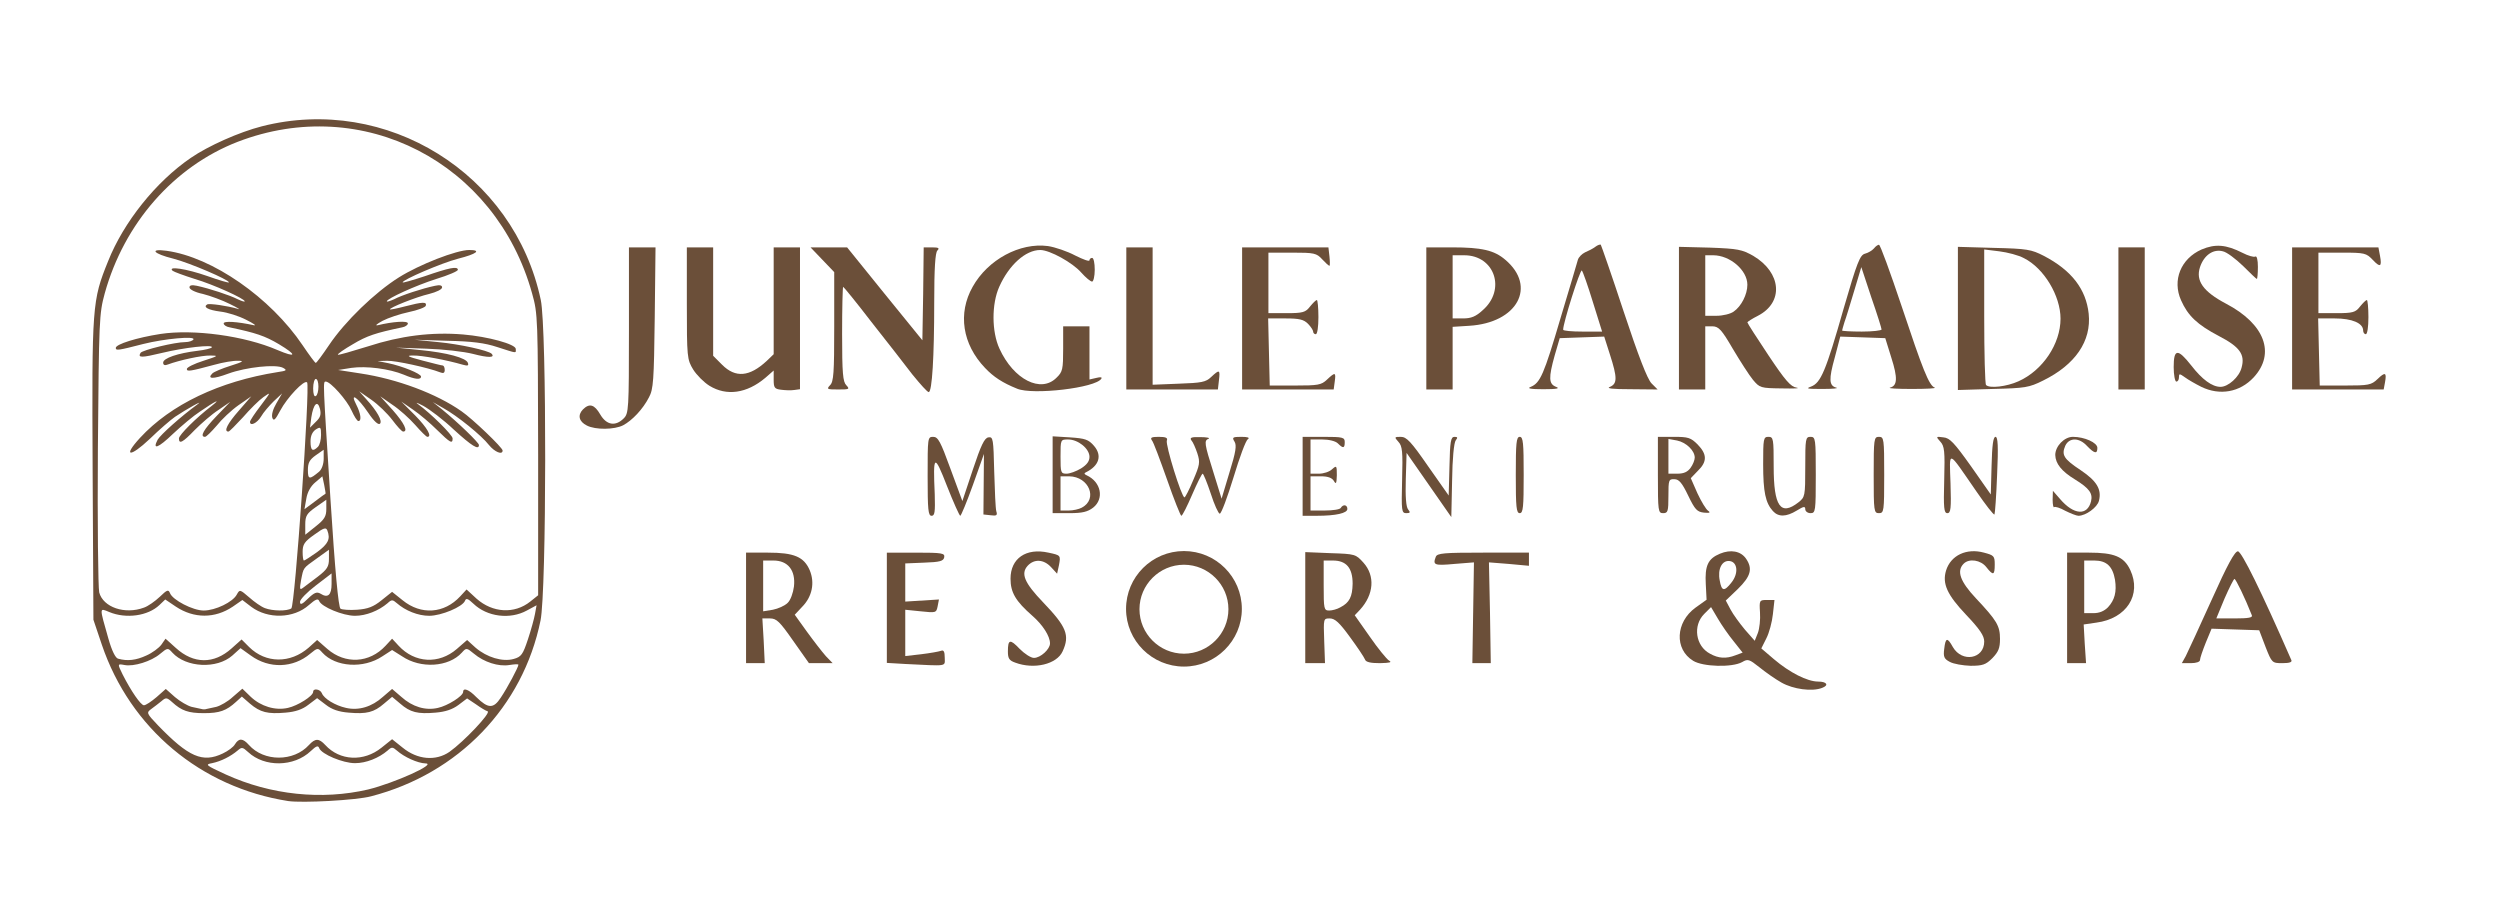<?xml version="1.0" encoding="utf-8"?>
<!DOCTYPE svg PUBLIC "-//W3C//DTD SVG 1.0//EN" "http://www.w3.org/TR/2001/REC-SVG-20010904/DTD/svg10.dtd">
<svg version="1.0" xmlns="http://www.w3.org/2000/svg" width="950px" height="350px" viewBox="0 0 950 350" preserveAspectRatio="xMidYMid meet">
 <g fill="#6b4f39">
  <path d="M 109.5 304.4 c -33.2 -5.2 -60 -27.6 -70.8 -59.4 l -3.2 -9.5 -0.3 -56.9 c -0.3 -62.7 -0.2 -64.3 5.9 -79.4 5.9 -14.8 18.1 -30.1 31.4 -39.2 6.7 -4.6 18.4 -9.8 27 -12 47.4 -12.1 95.9 18 106 66 2.3 10.8 2.2 110.6 -0.1 121.8 -6.7 32.8 -31.2 58.2 -64.4 66.8 -5.6 1.5 -26.1 2.6 -31.5 1.8 z  m 30.4 -4.4 c 10.1 -2.5 26.3 -9.8 21.8 -9.9 -3 -0.1 -8.1 -2.4 -10.9 -4.9 -1.6 -1.4 -2 -1.4 -3.5 0 -3.4 2.9 -8.2 4.8 -12.4 4.8 -4.6 0 -12.7 -3.4 -13.6 -5.7 -0.4 -1.1 -1.1 -0.9 -3.2 1.1 -6.4 6.1 -17.6 6.2 -23.8 0.4 -2.1 -1.9 -2.4 -2 -4 -0.6 -2.6 2.2 -6.3 4.1 -9.7 4.8 -2.8 0.5 -2.4 0.8 5.2 4.3 17.1 7.8 36.5 9.8 54.1 5.7 z  m -55.2 -13.7 c 1.9 -0.9 4 -2.4 4.6 -3.5 1.5 -2.4 3 -2.3 5.3 0.3 5.7 6.4 17 6.4 22.8 0 2.4 -2.6 3.8 -2.6 6.2 0 5.5 6 14.6 6.5 21.4 1 l 4 -3.2 4 3.2 c 5.6 4.6 12.6 5.2 17.8 1.6 5.5 -3.9 15.9 -14.9 14.5 -15.4 -0.7 -0.2 -2.7 -1.4 -4.5 -2.7 l -3.3 -2.2 -3.3 2.5 c -2.3 1.7 -5 2.6 -8.7 2.9 -6.8 0.6 -9.6 -0.1 -13.4 -3.4 l -3.1 -2.6 -3.1 2.6 c -3.8 3.3 -6.6 4 -13.4 3.4 -3.8 -0.3 -6.4 -1.2 -8.7 -3 l -3.3 -2.5 -3.3 2.5 c -2.3 1.8 -5 2.7 -8.7 3 -6.8 0.6 -9.6 -0.1 -13.5 -3.4 l -3.1 -2.7 -2.2 2 c -3.7 3.4 -6.3 4.3 -12.2 4.3 -5.9 0 -8.5 -0.9 -12.1 -4.2 -2 -1.8 -2.4 -1.8 -4 -0.4 -1.1 0.9 -2.8 2.2 -3.9 3 -1.9 1.4 -1.9 1.6 2.5 6.2 11.7 12.1 17 14.4 24.7 10.7 z  m -2.5 -17.7 c 1.5 -0.4 4.4 -2 6.3 -3.8 l 3.6 -3.1 3.2 3.1 c 3.8 3.6 9.3 5.3 14.1 4.2 3.7 -0.8 9.6 -4.5 9.6 -6.1 0 -1.5 2.7 -1 3.3 0.5 0.8 2.1 5.1 4.7 9.2 5.6 4.8 1.1 9.8 -0.4 14 -4.2 l 3.5 -3 3.5 3 c 4.2 3.8 9.2 5.3 13.9 4.2 3.7 -0.8 9.6 -4.5 9.6 -6.1 0 -1.7 2.2 -0.9 5 2 4.5 4.4 6.5 4.5 9.3 0.2 2.5 -3.7 6.7 -11.6 6.7 -12.5 0 -0.3 -1.5 -0.2 -3.4 0.1 -4.2 0.7 -9.7 -1.1 -13.5 -4.3 -2.8 -2.3 -2.9 -2.3 -4.6 -0.4 -5 5.5 -15.6 6.2 -22.7 1.4 l -3.8 -2.4 -3.7 2.4 c -7.2 4.8 -17.8 4.1 -22.8 -1.4 -1.7 -1.9 -1.8 -1.9 -4.6 0.4 -6.5 5.5 -15.6 5.8 -22.6 0.7 l -3.9 -2.8 -3.1 2.8 c -5.9 5.2 -17.6 4.6 -22.8 -1.1 -1.7 -1.9 -1.8 -1.9 -4.7 0.5 -3.3 2.8 -10 4.9 -13.5 4.2 -2.7 -0.5 -2.7 -0.5 -0.7 3.6 3.2 6.3 6.9 11.7 8.1 11.7 0.7 0 2.8 -1.4 4.8 -3.1 l 3.5 -3.1 3.5 3.1 c 2 1.7 4.8 3.3 6.3 3.7 1.5 0.3 3.2 0.7 3.7 0.8 0.6 0.2 1.5 0.2 2 0 0.6 -0.1 2.2 -0.5 3.7 -0.8 z  m -26.6 -19.5 c 2.3 -1 4.8 -2.9 5.7 -4.1 l 1.6 -2.3 3.9 3.5 c 6.8 6.2 14.5 6.2 21.2 0.2 l 3.8 -3.4 2.9 2.9 c 6.3 6.2 15.6 6.3 22.6 0.2 l 3.2 -2.9 3.9 3.4 c 6.8 5.9 16 5.4 22.1 -1.2 l 2.5 -2.7 2.5 2.7 c 6.1 6.6 15.3 7.1 22.1 1.2 l 3.9 -3.4 3.2 2.9 c 4.3 3.7 10.3 5.5 14.5 4.3 2.9 -0.8 3.5 -1.7 5.4 -7.4 1.2 -3.6 2.4 -8 2.7 -9.7 l 0.6 -3.3 -3.7 2 c -6.4 3.5 -15.1 2.4 -20.3 -2.6 -2.1 -2 -2.8 -2.2 -3.2 -1.1 -0.9 2.3 -9 5.7 -13.6 5.7 -4.2 0 -9 -1.9 -12.3 -4.8 -1.6 -1.4 -2 -1.4 -3.5 0 -3.4 2.9 -8.2 4.8 -12.4 4.8 -4.6 0 -12.7 -3.4 -13.6 -5.6 -0.4 -1.1 -1.4 -0.7 -3.9 1.5 -5.8 5.2 -15.6 5.4 -21.9 0.7 l -3.4 -2.6 -3.6 2.5 c -6.8 4.6 -14.8 4.6 -21.7 0 l -4 -2.7 -2.2 2.1 c -4.4 4.2 -12.7 5.3 -19 2.7 -3.9 -1.6 -3.9 -2.2 -0.4 10.1 1.3 4.6 2.7 7.4 3.7 7.6 3.5 1 6.8 0.6 10.7 -1.2 z  m -0.9 -18.2 c 1.5 -0.5 4.2 -2.4 6 -4.1 2.8 -2.7 3.3 -2.9 3.9 -1.4 1 2.6 8.7 6.6 12.8 6.6 4.4 0 11.1 -3.2 12.6 -6.1 1.1 -2 1.2 -1.9 4.7 1.1 1.9 1.7 4.6 3.6 6 4.1 2.9 1.1 8.3 1.2 10 0.1 1.4 -0.9 7.2 -84.6 6 -85.9 -1.1 -1.1 -7.6 5.8 -10.2 10.7 -1.9 3.6 -2.5 4.1 -3 2.8 -0.4 -1.1 0.2 -3.3 1.5 -5.5 l 2.2 -3.8 -3.2 3 c -1.7 1.7 -3.9 4.2 -4.8 5.8 -1.5 2.5 -4.2 3.8 -4.2 2 0 -0.5 1.8 -3.2 4.1 -6.2 3.9 -5.2 4 -5.3 1 -3.2 -1.7 1.2 -5.2 4.7 -7.8 7.7 -2.7 2.9 -5.1 5.4 -5.5 5.4 -1.9 0 -0.4 -3 4 -8 l 4.7 -5.4 -4.9 3.4 c -2.7 1.9 -6.4 5.4 -8.3 7.8 -2 2.3 -3.9 4.2 -4.4 4.2 -2.1 0 -0.5 -2.8 4.4 -7.9 l 5.2 -5.4 -4.5 3.1 c -2.5 1.6 -6.5 5.1 -9 7.6 -4.6 4.8 -6 5.5 -6 3.2 0 -1.3 6.6 -7.9 12.5 -12.4 3.8 -3 1.3 -1.8 -4.5 2.2 -2.5 1.6 -7.1 5.5 -10.3 8.5 -5.6 5.4 -7.9 6.2 -5.8 2.2 1.1 -1.9 8.9 -8.9 15.1 -13.4 3 -2.2 -4.2 1.8 -8.5 4.7 -1.6 1.1 -6 4.9 -9.6 8.4 -7.5 7.1 -10.4 6.9 -3.7 -0.4 11.7 -12.7 30.2 -21.5 52.3 -25 3.4 -0.5 3.7 -0.7 2.1 -1.6 -2.7 -1.5 -14.1 -0.3 -20.9 2.2 -5.6 2.1 -8.2 2.1 -6 -0.1 0.6 -0.6 3.7 -1.9 6.9 -2.9 4.8 -1.5 5.3 -1.9 2.9 -1.9 -1.7 -0.1 -5.8 0.6 -9 1.5 -9.3 2.5 -10.5 2.7 -10.5 1.6 0 -0.6 2.8 -2 6.3 -3.1 5.6 -1.8 5.9 -2 2.7 -2 -3.3 -0.1 -11.9 1.8 -16.2 3.4 -1.2 0.5 -1.8 0.2 -1.8 -0.7 0 -1.7 5.6 -3.6 13.1 -4.5 2.7 -0.3 5.1 -0.9 5.4 -1.3 0.7 -1.2 -10.7 0.1 -18.9 2.1 -7.9 1.9 -9.3 1.9 -8.2 0 0.7 -1.1 13.1 -4.1 17 -4.1 1.4 0 2.8 -0.5 3.1 -1 0.9 -1.4 -11 -0.3 -19 1.7 -9.7 2.5 -10.5 2.6 -10.5 1.5 0 -1.4 8 -3.9 17 -5.3 12.6 -1.9 31.9 0.7 44.4 6.1 7.3 3.1 7.6 2 0.6 -2.2 -5.4 -3.2 -8.8 -4.3 -18.7 -6.4 -1.3 -0.2 -2.3 -0.9 -2.3 -1.5 0 -1 5.1 -0.7 11.5 0.7 1.1 0.2 -0.2 -0.7 -3 -2.1 -2.7 -1.4 -7.1 -2.8 -9.8 -3.1 -4.6 -0.6 -6.6 -1.7 -5 -2.7 0.8 -0.5 7.7 0.5 11.8 1.7 1.1 0.4 -0.3 -0.5 -3.2 -1.9 -2.8 -1.4 -7.4 -3.1 -10.2 -3.8 -2.9 -0.6 -5.1 -1.7 -5.1 -2.5 0 -0.8 0.9 -1 2.8 -0.6 4.7 1 12.6 3.6 15.5 5.1 1.5 0.7 2.7 1.1 2.7 0.8 0 -1 -11.9 -6.4 -19 -8.5 -4.1 -1.3 -7.9 -2.7 -8.4 -3.1 -2.1 -1.9 5.2 -0.8 13.2 2 4.5 1.6 8.2 2.7 8.2 2.4 0 -1 -14.9 -7.4 -21.1 -9 -7.7 -1.9 -9.3 -3.9 -2.6 -3 17.4 2.4 39.5 17.8 51.7 35.9 2.5 3.7 4.7 6.7 5 6.7 0.3 0 2.5 -3 5 -6.7 6.1 -9.1 17.5 -20.1 26.6 -25.8 7.8 -4.9 21.9 -10.4 26.7 -10.4 4.8 0 2.9 1.5 -4.2 3.3 -6.2 1.6 -21.1 8 -21.1 9 0 0.3 3.7 -0.8 8.3 -2.3 9.5 -3.3 12.6 -3.9 12.7 -2.5 0.1 0.5 -3.6 2.1 -8.2 3.5 -7.9 2.5 -18.8 7.5 -18.8 8.5 0 0.3 1.2 -0.1 2.8 -0.8 2.8 -1.5 10.7 -4.1 15.5 -5.1 1.8 -0.4 2.7 -0.2 2.7 0.6 0 0.8 -2.2 1.8 -4.9 2.5 -4.8 1.1 -15.4 5.3 -14.9 5.9 0.2 0.1 2.8 -0.4 5.8 -1.2 6.6 -1.7 8.3 -1.8 7.8 -0.2 -0.2 0.6 -3.1 1.7 -6.5 2.4 -3.3 0.7 -7.8 2.2 -9.9 3.3 -2.2 1.2 -3 1.9 -1.9 1.7 5.8 -1.4 11.5 -1.8 11.5 -0.7 0 0.6 -1 1.3 -2.2 1.5 -10 2.1 -13.4 3.2 -18.7 6.4 -3.3 1.9 -5.9 3.7 -5.7 4 0.2 0.2 5.4 -1.3 11.5 -3.2 12.3 -4 24.1 -5.5 36.1 -4.5 9.5 0.8 20 3.7 20 5.5 0 1.7 0.8 1.8 -7 -0.7 -4.8 -1.6 -9.7 -2.2 -19 -2.4 l -12.5 -0.4 9 0.9 c 8.4 0.8 19 3.2 20.3 4.4 1.5 1.6 -1.3 1.6 -7 0.1 -3.5 -0.9 -11.4 -1.8 -17.8 -2 l -11.5 -0.4 9 0.9 c 10.4 1 17.7 3 18.3 4.9 0.4 1.1 -0.1 1.2 -1.9 0.7 -6.2 -1.8 -15.7 -3.6 -18.9 -3.5 -2.8 0 -2.2 0.4 3.5 1.9 3.9 1 7.3 1.9 7.8 1.9 0.4 0.1 0.7 0.8 0.7 1.7 0 1.1 -0.5 1.4 -1.7 0.9 -4.6 -1.8 -17 -4.5 -20.2 -4.4 l -3.6 0.1 4 0.8 c 5.3 1.1 12.5 4 12.5 5.1 0 1.3 -2.3 1.1 -6.5 -0.7 -5.6 -2.3 -14.3 -3.4 -20 -2.6 l -5 0.8 8.4 1.3 c 14 2.1 29 7.7 38.5 14.4 4.1 2.8 15.6 13.8 15.6 14.9 0 1.8 -3 0.6 -5.2 -2.1 -2.8 -3.6 -11.9 -11 -17.3 -14 l -4 -2.3 3.5 2.8 c 5.9 4.8 14 12.6 14 13.5 0 2.1 -2.7 0.4 -9.5 -5.8 -4 -3.8 -9.3 -7.8 -11.7 -9.1 -2.3 -1.2 -3.2 -1.5 -1.8 -0.5 4.7 3.4 13 11.6 13 12.9 0 2.2 -0.9 1.7 -5.9 -3.2 -2.5 -2.5 -6.6 -6 -9.1 -7.7 l -4.5 -3.1 5.3 5.3 c 4.6 4.7 6.5 8.1 4.6 8.1 -0.4 0 -2.4 -2 -4.6 -4.5 -2.2 -2.5 -6.1 -6 -8.7 -7.7 l -4.6 -3.2 4.8 5.3 c 4.3 4.9 5.9 8.1 3.9 8.1 -0.5 0 -2.3 -2 -4.1 -4.4 -1.9 -2.5 -5.4 -5.9 -8 -7.7 l -4.6 -3.2 2.6 2.9 c 4.3 4.7 6.3 8.4 5.3 9.4 -0.6 0.6 -2.3 -0.9 -4.5 -4.2 -4 -5.9 -7.1 -8 -4.5 -3 1.7 3.3 2.1 6.2 0.8 6.2 -0.5 0 -1.6 -1.8 -2.6 -4 -1.7 -3.9 -8 -11 -9.8 -11 -1.1 0 -1.1 -0.6 1.8 45 1.7 26.6 3 40.8 3.8 41.3 0.6 0.4 3.5 0.6 6.3 0.4 4.1 -0.3 6.2 -1.1 9.3 -3.6 l 4 -3.2 4 3.2 c 7 5.7 15.8 5.1 21.9 -1.5 l 2.4 -2.6 3.8 3.5 c 6.1 5.4 14.4 5.9 20.4 1.1 l 3 -2.4 0 -53.4 c -0.1 -52 -0.1 -53.5 -2.3 -61.3 -13.8 -49.8 -64.4 -75.9 -111.9 -57.6 -24.2 9.4 -43.1 30.9 -50.5 57.6 -2.1 7.7 -2.2 10 -2.6 59.1 -0.2 28.2 0.1 52.7 0.5 54.5 1.5 5.7 9.8 8.5 17 5.8 z  m 67.1 -5.3 c 2.8 1.8 4.2 0.5 4.2 -3.7 l 0 -4 -6 4.6 c -3.3 2.5 -6 5.3 -6 6.2 0 1.3 0.8 1 3 -1.2 2.5 -2.4 3.4 -2.7 4.8 -1.9 z  m -1 -6.5 c 3.5 -2.7 4.2 -3.8 4.2 -6.7 l 0 -3.5 -4.6 3.3 c -5.4 3.9 -5 3.3 -6 8.3 -0.6 3.4 -0.5 3.8 0.7 2.9 0.8 -0.6 3.3 -2.5 5.7 -4.3 z  m -0.3 -9.3 c 4.3 -3.2 5.1 -5 3.9 -8.2 -0.5 -1.3 -1.3 -1.1 -5 1.6 -3.7 2.6 -4.4 3.7 -4.4 6.5 0 1.8 0.2 3.3 0.5 3.3 0.3 0 2.6 -1.5 5 -3.2 z  m 3.5 -16.4 l 0 -3.5 -4 2.8 c -3.4 2.4 -4 3.3 -4 6.6 l 0 3.9 4 -3.2 c 3.3 -2.6 4 -3.8 4 -6.6 z  m -0.3 -5.8 c 0.1 -0.1 -0.2 -1.6 -0.5 -3.3 l -0.7 -3.3 -2.7 2.3 c -1.7 1.4 -3 3.7 -3.4 6.2 l -0.7 4 3.9 -2.9 c 2.1 -1.6 4 -3 4.1 -3 z  m -2.4 -8.4 c 1 -0.9 1.7 -2.9 1.7 -4.9 l 0 -3.4 -3 2.1 c -2.4 1.7 -3 2.9 -3 5.6 0 3.7 0.6 3.7 4.3 0.6 z  m -0.5 -9.4 c 0.7 -0.7 1.2 -2.7 1.2 -4.5 0 -3.1 -0.2 -3.2 -2 -2.1 -1.3 0.9 -2 2.4 -2 4.5 0 3.5 0.8 4.1 2.8 2.1 z  m 0.8 -14.4 c -0.9 -3.5 -2.5 -2 -3.3 3.2 l -0.5 3.9 2.2 -2.2 c 1.7 -1.6 2.1 -2.7 1.6 -4.9 z  m -0.6 -8.5 c 0 -1.6 -0.4 -2.9 -1 -2.9 -0.5 0 -1 1.6 -1 3.6 0 2.1 0.4 3.3 1 2.9 0.6 -0.3 1 -1.9 1 -3.6 z "/>
  <path d="M 677 259.4 c -2.5 -1.4 -6.3 -4.1 -8.5 -5.9 -3.8 -3 -4.3 -3.2 -6.5 -1.9 -3.8 2.1 -14.9 1.8 -18.6 -0.5 -7.2 -4.4 -6.7 -14.7 0.9 -20.2 l 4.2 -3 -0.3 -5.9 c -0.4 -7 0.8 -9.7 5.4 -11.6 4.1 -1.7 7.9 -1 9.9 1.9 2.6 3.8 1.8 6.7 -3.1 11.5 l -4.6 4.4 1.8 3.4 c 1 1.9 3.5 5.3 5.5 7.7 l 3.7 4.2 1.2 -3 c 0.6 -1.6 1 -5.1 0.8 -7.8 -0.3 -4.6 -0.2 -4.7 2.6 -4.7 l 2.9 0 -0.6 5.4 c -0.3 2.9 -1.4 7.1 -2.5 9.2 l -1.9 3.8 4.8 4.1 c 6 5.1 12.7 8.5 16.8 8.5 3.3 0 4.2 1.4 1.5 2.4 -3.8 1.5 -11 0.5 -15.4 -2 z  m -17.5 -10.4 l 2.7 -1 -3.4 -4.3 c -1.9 -2.3 -4.6 -6.2 -6 -8.6 l -2.6 -4.4 -2.6 2.6 c -4.4 4.4 -3.3 12.2 2.2 15.1 3.2 1.8 6.1 2 9.7 0.6 z  m -1.5 -27.7 c 2.7 -3.4 2.3 -7.7 -0.7 -8.1 -2.9 -0.4 -4.7 3 -3.8 7.4 0.7 4.1 1.7 4.3 4.5 0.7 z "/>
  <path d="M 343.8 252.3 l -6.8 -0.4 0 -20.9 0 -21 11.1 0 c 10 0 11 0.2 10.7 1.8 -0.3 1.4 -1.6 1.8 -7.6 2 l -7.2 0.3 0 7.2 0 7.3 6.4 -0.4 6.4 -0.4 -0.5 2.6 c -0.5 2.5 -0.7 2.5 -6.4 1.9 l -5.9 -0.6 0 8.8 0 8.8 6.1 -0.7 c 3.3 -0.4 6.7 -1 7.5 -1.3 1 -0.4 1.4 0.3 1.4 2.6 0 3.5 1.5 3.2 -15.2 2.4 z "/>
  <path d="M 385.8 251.8 c -2.3 -0.8 -2.8 -1.6 -2.8 -4.2 0 -4.7 0.8 -4.9 4.5 -1 1.8 1.8 4.2 3.4 5.4 3.4 2.5 0 6.1 -3.3 6.1 -5.5 0 -2.8 -2.8 -7.1 -6.7 -10.5 -6.4 -5.6 -8.3 -8.9 -8.3 -14.1 0 -7.7 5.9 -11.8 14.4 -9.9 4.7 1 4.7 1 4 4.8 l -0.7 3.2 -2.3 -2.5 c -2.8 -3 -6.4 -3.2 -8.9 -0.5 -2.7 3 -1.2 6.5 5.9 13.9 8.9 9.3 10.2 12.5 7.4 18.6 -2.2 4.9 -10.8 7 -18 4.3 z "/>
  <path d="M471.9 231.4 C 471.9 243.5 462 253.3 449.9 253.3 437.8 253.3 427.9 243.5 427.9 231.4 427.9 219.2 437.8 209.4 449.9 209.4 462 209.4 471.9 219.2 471.9 231.4 Z M438.4 250  M466.8 231.5 C 466.8 222.2 459.2 214.6 449.9 214.6 440.6 214.6 433 222.2 433 231.5 433 240.8 440.6 248.4 449.9 248.4 459.2 248.4 466.8 240.8 466.8 231.5 Z M454.7 248.9 "/>
  <path d="M 740.9 251.5 c -2.1 -1.1 -2.5 -1.9 -2.1 -4.9 0.5 -4.4 1.2 -4.5 3.3 -0.7 3.5 6 11.9 4.5 11.9 -2.1 0 -2.2 -1.6 -4.6 -6.9 -10.2 -7.2 -7.6 -9.1 -11.8 -7.6 -16.8 1.8 -5.8 7.8 -8.6 14.4 -6.8 3.8 1 4.1 1.3 4.1 4.5 0 4.2 -0.6 4.3 -3.2 1 -2.1 -2.7 -6.5 -3.4 -8.6 -1.3 -2.8 2.8 -1.3 6.8 4.6 13.1 8 8.5 9.2 10.5 9.2 15.5 0 3.5 -0.6 4.9 -2.9 7.3 -2.5 2.5 -3.7 2.9 -8.3 2.9 -2.9 -0.1 -6.5 -0.7 -7.9 -1.5 z "/>
  <path d="M 283.5 231 l 0 -21 8.3 0 c 10 0 13.7 1.6 15.9 6.7 2 4.8 0.9 10 -2.8 13.8 l -2.9 3.1 4.6 6.4 c 2.6 3.6 5.8 7.7 7.2 9.3 l 2.6 2.7 -4.5 0 -4.5 0 -6 -8.5 c -5.1 -7.3 -6.3 -8.5 -8.8 -8.5 l -2.9 0 0.5 8.5 0.4 8.5 -3.5 0 -3.6 0 0 -21 z  m 15.8 -1.9 c 1.1 -1 2.1 -3.8 2.4 -6.2 0.7 -6.2 -2.3 -9.9 -7.8 -9.9 l -3.9 0 0 9.6 0 9.7 3.7 -0.6 c 2 -0.4 4.5 -1.5 5.6 -2.6 z "/>
  <path d="M 496 230.9 l 0 -21.1 9.6 0.4 c 9.4 0.3 9.6 0.4 12.5 3.6 4.5 5 4 12.1 -1.3 17.9 l -2 2.1 5.7 8.1 c 3.1 4.5 6.4 8.5 7.3 9.1 1.3 0.7 0.4 0.9 -3.4 1 -3.6 0 -5.4 -0.4 -5.7 -1.4 -0.3 -0.8 -2.9 -4.7 -5.7 -8.5 -4 -5.5 -5.7 -7.1 -7.7 -7.1 -2.4 0 -2.4 0 -2.1 8.5 l 0.3 8.5 -3.7 0 -3.8 0 0 -21.1 z  m 13.3 -0.1 c 3.5 -1.8 4.6 -4 4.7 -9 0 -6 -2.4 -8.8 -7.5 -8.8 l -3.5 0 0 9.5 c 0 8.9 0.1 9.5 2.1 9.5 1.1 0 3 -0.5 4.2 -1.2 z "/>
  <path d="M 559.8 232.8 l 0.3 -19.1 -7.5 0.6 c -7.6 0.7 -8.2 0.4 -7 -2.7 0.5 -1.4 3.1 -1.6 18 -1.6 l 17.4 0 0 2.5 0 2.5 -7.6 -0.7 -7.6 -0.6 0.4 19.1 0.3 19.2 -3.5 0 -3.5 0 0.3 -19.2 z "/>
  <path d="M 785.5 231 l 0 -21 8.3 0 c 9.6 0 13.3 1.5 15.7 6.6 4.4 9.4 -1.4 18.5 -12.9 20 l -4.8 0.7 0.4 7.3 0.5 7.4 -3.6 0 -3.6 0 0 -21 z  m 15.5 -0.2 c 2.6 -2.8 3.4 -5.9 2.7 -10.5 -0.9 -5.1 -3.2 -7.3 -7.9 -7.3 l -3.8 0 0 10 0 10 3.5 0 c 2.3 0 4.1 -0.8 5.5 -2.2 z "/>
  <path d="M 830.6 249.3 c 0.8 -1.6 5.2 -11.1 9.8 -21.3 6 -13.4 8.8 -18.5 10 -18.5 1.4 0 8.9 15.2 20.3 41.3 0.4 0.8 -0.6 1.2 -3.4 1.2 -3.9 0 -4 -0.1 -6.4 -6.2 l -2.4 -6.3 -9.1 -0.3 -9 -0.3 -2.2 5.3 c -1.2 3 -2.2 5.9 -2.2 6.6 0 0.7 -1.4 1.2 -3.5 1.2 l -3.4 0 1.5 -2.7 z  m 25.1 -15.5 c -2.6 -6.6 -6.1 -13.8 -6.6 -13.8 -0.3 0 -2 3.4 -3.8 7.5 l -3.1 7.5 7 0 c 5.2 0 6.9 -0.3 6.5 -1.2 z "/>
  <path d="M 352.5 181 c 0 -14.7 0 -15 2.1 -15 1.9 0 2.8 1.8 6.6 12.2 l 4.5 12.2 4 -12 c 3.1 -9.3 4.4 -12 5.9 -12.2 1.8 -0.3 1.9 0.6 2.2 13 0.2 7.3 0.5 14.1 0.8 15.1 0.5 1.5 0.1 1.8 -2.1 1.5 l -2.8 -0.3 0.1 -11.5 0.1 -11.5 -4.2 11.8 c -2.3 6.4 -4.5 11.7 -4.8 11.7 -0.3 0 -2.6 -5.1 -5 -11.2 -4.9 -12.6 -5.4 -12.3 -4.7 3 0.2 6.8 0 8.2 -1.2 8.2 -1.3 0 -1.5 -2.3 -1.5 -15 z "/>
  <path d="M 443.5 182.3 c -2.7 -7.6 -5.2 -14.4 -5.8 -15 -0.7 -1 -0.1 -1.3 2.6 -1.3 2.8 0 3.5 0.4 3.1 1.4 -0.6 1.6 5.6 21.6 6.7 21.6 0.3 0 1.8 -2.9 3.3 -6.5 2.5 -5.8 2.7 -6.8 1.6 -10.2 -0.7 -2.1 -1.7 -4.4 -2.3 -5 -0.7 -1 0.1 -1.3 3.4 -1.2 2.4 0 3.8 0.3 3.2 0.6 -1.8 0.7 -1.7 1.7 1.8 12.8 l 3.1 10 3 -10 c 2.4 -7.7 2.8 -10.3 1.9 -11.7 -1 -1.6 -0.7 -1.8 2.6 -1.8 2.5 0 3.3 0.3 2.5 0.9 -0.8 0.4 -3.2 7 -5.5 14.6 -2.3 7.5 -4.6 13.7 -5.2 13.7 -0.5 0 -2.1 -3.5 -3.4 -7.6 -1.4 -4.2 -2.8 -7.6 -3.1 -7.6 -0.3 0 -2.1 3.6 -4 8 -1.9 4.4 -3.7 8 -4.1 8 -0.3 0 -2.8 -6.2 -5.4 -13.7 z "/>
  <path d="M 495 181 l 0 -15 8 0 c 7.3 0 8 0.2 8 2 0 2.4 -0.6 2.5 -2.6 0.5 -0.9 -0.9 -3.4 -1.5 -6 -1.5 l -4.4 0 0 6.5 0 6.5 3.2 0 c 1.7 0 4 -0.7 5 -1.7 1.7 -1.5 1.8 -1.4 1.8 2.3 -0.1 3.1 -0.3 3.6 -1.1 2.2 -0.7 -1.2 -2.2 -1.8 -4.9 -1.8 l -4 0 0 6.5 0 6.5 5.4 0 c 3 0 5.8 -0.4 6.1 -1 0.9 -1.5 2.5 -1.2 2.5 0.4 0 1.6 -4.3 2.6 -11.6 2.6 l -5.4 0 0 -15 z "/>
  <path d="M 543 184.3 l -8.5 -12.2 -0.3 10 c -0.2 6.6 0.1 10.6 0.9 11.5 0.9 1.1 0.8 1.4 -0.7 1.4 -1.8 0 -1.9 -0.8 -1.6 -12.6 0.3 -10.8 0.1 -12.9 -1.4 -14.5 -1.6 -1.8 -1.6 -1.9 0.9 -1.9 2.2 0 3.9 1.8 10.4 11.2 l 7.8 11.1 0.3 -11.1 c 0.2 -9.5 0.5 -11.2 1.9 -11.2 1.2 0 1.3 0.3 0.5 1.3 -0.7 0.8 -1.3 7.1 -1.4 15.3 l -0.3 13.9 -8.5 -12.2 z "/>
  <path d="M 673.7 194.2 c -2.8 -3.1 -3.7 -7.2 -3.7 -17.8 0 -9.7 0.1 -10.4 2 -10.4 1.9 0 2 0.7 2 11.3 0 15.1 2.6 18.9 9.4 13.6 2.5 -2 2.6 -2.3 2.6 -13.5 0 -10.7 0.1 -11.4 2 -11.4 1.9 0 2 0.7 2 14.5 0 13.8 -0.1 14.5 -2 14.5 -1.1 0 -2 -0.7 -2 -1.5 0 -1.2 -0.6 -1.1 -3.2 0.5 -4.1 2.5 -7 2.5 -9.1 0.2 z "/>
  <path d="M 751 186.7 c -11.2 -16.2 -10.2 -15.9 -9.8 -2.9 0.3 9.4 0.1 11.2 -1.2 11.2 -1.3 0 -1.5 -1.9 -1.2 -12.6 0.3 -11 0.1 -12.9 -1.5 -14.6 -1.7 -1.9 -1.7 -2 1.2 -1.6 2.4 0.2 4.1 2 10.5 11 l 7.5 10.7 0.3 -11 c 0.2 -7.7 0.6 -10.9 1.5 -10.9 0.9 0 1.1 3.5 0.6 14.5 -0.3 7.9 -0.8 14.7 -1 15 -0.3 0.3 -3.4 -3.7 -6.9 -8.8 z "/>
  <path d="M 784.8 194.1 c -1.9 -1.1 -3.9 -1.7 -4.2 -1.4 -0.3 0.4 -0.6 -0.9 -0.6 -2.8 l 0.1 -3.4 2.7 3.1 c 5.2 6.1 10.4 6.5 11.8 0.9 0.7 -3 -0.6 -4.9 -6.1 -8.3 -5.1 -3.1 -7.4 -6 -7.5 -9.3 0 -3.3 3.4 -6.9 6.7 -6.9 4.4 0 9.3 2.2 9.3 4.2 0 2.4 -1.1 2.2 -3.9 -0.7 -3 -3.3 -6.8 -3.3 -8.3 -0.1 -1.5 3.5 -0.6 5 5.9 9.3 6.1 4.1 8 7.3 6.9 11.6 -0.6 2.5 -5 5.7 -7.8 5.7 -0.7 0 -3 -0.9 -5 -1.9 z "/>
  <path d="M 400 180.4 l 0 -14.6 6.6 0.4 c 5.8 0.4 7 0.8 9.1 3.2 3.2 3.7 2 7.6 -3.1 10.1 -0.7 0.3 -0.6 0.7 0.3 1.1 5.5 2.5 6.8 8.9 2.5 12.3 -2.1 1.6 -4.1 2.1 -9 2.1 l -6.4 0 0 -14.6 z  m 11.1 12.5 c 6.2 -3.3 2.7 -11.8 -4.8 -11.9 l -3.3 0 0 6.5 0 6.5 3.1 0 c 1.7 0 3.9 -0.5 5 -1.1 z  m -0.3 -14.9 c 2.2 -1.4 3.2 -2.7 3.2 -4.4 0 -3.1 -4.3 -6.6 -8.1 -6.6 -2.9 0 -2.9 0 -2.9 6.5 0 6.1 0.1 6.5 2.3 6.5 1.2 0 3.7 -0.9 5.5 -2 z "/>
  <path d="M 576 180.5 c 0 -12.2 0.2 -14.5 1.5 -14.5 1.3 0 1.5 2.3 1.5 14.5 0 12.2 -0.2 14.5 -1.5 14.5 -1.3 0 -1.5 -2.3 -1.5 -14.5 z "/>
  <path d="M 630 180.5 l 0 -14.5 6.1 0 c 5.4 0 6.4 0.3 9 2.9 3.6 3.7 3.7 6.5 0.1 10 l -2.7 2.8 2.5 5.7 c 1.5 3.2 3.3 6.2 4.1 6.7 1 0.7 0.6 0.9 -1.6 0.7 -2.6 -0.3 -3.4 -1.1 -6 -6.5 -2.3 -4.8 -3.5 -6.2 -5.2 -6.2 -2.2 -0.1 -2.3 0.3 -2.3 6.4 0 5.8 -0.2 6.5 -2 6.5 -1.9 0 -2 -0.7 -2 -14.5 z  m 12.4 -2.7 c 0.9 -1.2 1.6 -3 1.6 -3.9 0 -2.7 -3.3 -5.8 -6.7 -6.5 l -3.3 -0.6 0 6.6 0 6.6 3.4 0 c 2.5 0 3.9 -0.7 5 -2.2 z "/>
  <path d="M 712 180.5 c 0 -13.8 0.1 -14.5 2 -14.5 1.9 0 2 0.7 2 14.5 0 13.8 -0.1 14.5 -2 14.5 -1.9 0 -2 -0.7 -2 -14.5 z "/>
  <path d="M 223 161.7 c -3 -1.5 -3.6 -3.9 -1.5 -6.1 2.5 -2.5 4.4 -1.9 6.6 1.9 2.4 4.1 5.8 4.6 8.9 1.5 1.9 -1.9 2 -3.3 2 -33.5 l 0 -31.5 5.1 0 5 0 -0.3 26.8 c -0.3 23.8 -0.5 27.1 -2.2 30.2 -2.3 4.5 -6.4 8.8 -9.8 10.6 -3.3 1.7 -10.5 1.8 -13.8 0.1 z "/>
  <path d="M 269.6 146.6 c -2.1 -1.3 -4.9 -4.1 -6.2 -6.2 -2.3 -3.8 -2.4 -4.6 -2.4 -25.1 l 0 -21.3 5 0 5 0 0 20.6 0 20.6 3.4 3.4 c 5.1 5.1 10.4 4.6 16.9 -1.4 l 2.7 -2.6 0 -20.3 0 -20.3 5 0 5 0 0 26.9 0 27 -2.2 0.3 c -1.3 0.2 -3.5 0.1 -5 -0.1 -2.5 -0.3 -2.8 -0.8 -2.8 -3.8 l 0 -3.5 -3.2 2.8 c -7 5.9 -14.7 7 -21.2 3 z "/>
  <path d="M 346.7 142.3 c -2.9 -3.8 -9.9 -12.8 -15.6 -20 -5.6 -7.3 -10.5 -13.3 -10.7 -13.3 -0.2 0 -0.4 8.1 -0.4 17.9 0 15 0.3 18.2 1.6 19.5 1.4 1.5 1.1 1.6 -3.1 1.6 -4.2 0 -4.5 -0.1 -3.1 -1.6 1.4 -1.3 1.6 -4.8 1.6 -22.3 l 0 -20.7 -4.5 -4.7 -4.5 -4.7 7 0 6.9 0 14.3 17.7 14.3 17.6 0.3 -17.6 0.2 -17.7 3.2 0 c 2.5 0 2.9 0.3 2 1.2 -0.8 0.8 -1.2 6.7 -1.2 19.8 0 20.5 -0.8 34 -2.1 34 -0.5 0 -3.2 -3 -6.2 -6.7 z "/>
  <path d="M 386.5 147.7 c -5.5 -2.2 -9 -4.5 -12.2 -7.9 -8.6 -9 -10.4 -20.7 -4.7 -30.8 5.8 -10.4 18 -16.9 28.6 -15.5 2.7 0.4 7.4 2 10.4 3.6 3 1.5 5.4 2.4 5.4 1.8 0 -0.5 0.5 -0.9 1 -0.9 0.6 0 1 2 1 4.5 0 2.5 -0.5 4.5 -1 4.5 -0.6 0 -2.4 -1.5 -4.1 -3.4 -3.3 -3.8 -12 -8.6 -15.6 -8.6 -5.6 0 -11.9 5.7 -15.6 14 -2.9 6.5 -2.9 17 0.1 23.5 5.4 11.8 15.8 17 21.7 11 2.3 -2.2 2.5 -3.2 2.5 -11 l 0 -8.5 5 0 5 0 0 10.1 0 10.1 2.6 -0.6 c 1.6 -0.4 2.3 -0.3 1.9 0.3 -2.1 3.5 -26.1 6.3 -32 3.8 z "/>
  <path d="M 836.5 147 c -2.2 -1.1 -5 -2.7 -6.2 -3.6 -2.1 -1.5 -2.3 -1.5 -2.3 0 0 0.9 -0.4 1.6 -1 1.6 -0.5 0 -1 -2.5 -1 -5.5 0 -7 1.5 -7.2 6.7 -0.6 4.1 5.3 7.9 8.1 11.1 8.1 2.9 0 7.1 -3.7 8 -7.3 1.4 -5 -0.7 -7.9 -8.6 -12 -8.2 -4.3 -11.8 -7.7 -14.4 -13.6 -3.4 -7.6 -0.1 -15.8 7.8 -19.3 5.2 -2.2 9.3 -1.9 15.6 1.3 2.1 1.1 4.3 1.7 4.8 1.4 0.6 -0.4 1 1.3 1 3.9 0 2.5 -0.2 4.6 -0.4 4.6 -0.2 0 -2.5 -2.2 -5.2 -4.9 -2.8 -2.7 -6.2 -5.3 -7.7 -5.6 -3.7 -1 -7.2 1.5 -8.7 6 -1.7 5.2 1.2 9.3 9.9 13.9 14.7 7.7 18.9 18.9 10.5 28 -5.3 5.7 -12.9 7 -19.9 3.6 z "/>
  <path d="M 428 121 l 0 -27 5 0 5 0 0 26.1 0 26.1 9.9 -0.4 c 8.7 -0.3 10.3 -0.6 12.3 -2.5 3.2 -3 3.5 -2.9 3 1.2 l -0.4 3.5 -17.4 0 -17.4 0 0 -27 z "/>
  <path d="M 472 121 l 0 -27 16.4 0 16.4 0 0.4 3.5 c 0.2 1.9 0.2 3.5 0 3.5 -0.3 0 -1.5 -1.1 -2.8 -2.5 -2.1 -2.3 -3 -2.5 -11.4 -2.5 l -9 0 0 11.5 0 11.5 6.9 0 c 6.2 0 7.2 -0.3 8.9 -2.5 1.1 -1.4 2.3 -2.5 2.6 -2.5 0.3 0 0.6 2.9 0.6 6.5 0 3.7 -0.4 6.5 -1 6.5 -0.5 0 -1 -0.4 -1 -1 0 -0.5 -0.9 -1.9 -2 -3 -1.6 -1.6 -3.3 -2 -8.5 -2 l -6.6 0 0.3 12.8 0.3 12.7 9.7 0 c 8.6 0 9.9 -0.2 12 -2.2 3.2 -3 3.5 -2.9 3 0.7 l -0.4 3 -17.4 0 -17.4 0 0 -27 z "/>
  <path d="M 542 121 l 0 -27 9.8 0 c 11.3 0 16 1.1 20.2 4.7 12.1 10.2 4.6 24 -13.7 25.1 l -6.3 0.4 0 11.9 0 11.9 -5 0 -5 0 0 -27 z  m 21.4 -3.1 c 9 -7.8 4.6 -20.9 -7 -20.9 l -4.4 0 0 12 0 12 4 0 c 3 0 4.8 -0.7 7.4 -3.1 z "/>
  <path d="M 581.7 147 c 3.6 -1.5 5 -4.7 11.3 -26.1 3.4 -11.2 6.3 -21.2 6.6 -22.2 0.3 -1 1.5 -2.2 2.7 -2.8 1.2 -0.5 3 -1.4 3.9 -2.1 0.9 -0.7 1.9 -1 2.1 -0.8 0.2 0.3 4.2 11.7 8.7 25.4 5.6 16.9 9 25.7 10.6 27.3 l 2.3 2.3 -10.2 -0.1 c -7.1 0 -9.5 -0.3 -7.9 -0.9 2.8 -1.2 2.8 -3.5 0 -12.2 l -2.2 -6.9 -8.5 0.3 -8.4 0.3 -1.9 6.5 c -2.4 8.6 -2.3 10.9 0.5 12 1.6 0.6 0.4 0.9 -4.8 0.9 -5 0 -6.4 -0.3 -4.8 -0.9 z  m 23.6 -32.2 c -1.9 -6.2 -3.8 -11.6 -4.2 -12 -0.6 -0.7 -7.2 20.2 -7.1 22.5 0 0.4 3.3 0.7 7.4 0.7 l 7.4 0 -3.5 -11.2 z "/>
  <path d="M 638 120.9 l 0 -27.1 11.8 0.3 c 10.6 0.4 12.1 0.7 16.4 3.1 10.8 6.4 11.7 17.7 1.8 22.8 -2.2 1.1 -4 2.3 -4 2.5 0 0.3 3.6 5.9 8 12.5 6.4 9.6 8.5 12 10.7 12.3 1.6 0.3 -1 0.4 -5.6 0.3 -8.1 -0.1 -8.4 -0.2 -11 -3.3 -1.4 -1.7 -4.8 -7 -7.6 -11.7 -4.3 -7.4 -5.4 -8.5 -7.7 -8.6 l -2.8 0 0 12 0 12 -5 0 -5 0 0 -27.1 z  m 20.8 -2.5 c 2.9 -2 5.2 -6.5 5.2 -10.2 0 -5.5 -6.6 -11.2 -13 -11.2 l -3 0 0 11.5 0 11.5 4.3 0 c 2.3 0 5.3 -0.7 6.5 -1.6 z "/>
  <path d="M 688.2 146.9 c 3.7 -1.4 5.6 -5.8 12.4 -29.7 5.1 -17.6 6.2 -20.3 8.1 -20.8 1.2 -0.3 2.7 -1.2 3.4 -2 0.6 -0.8 1.5 -1.4 1.9 -1.4 0.5 0 4.3 10.5 8.6 23.3 8 24 10.4 30.2 12.6 31 0.7 0.3 -3.2 0.5 -8.7 0.5 -5.5 0 -9.2 -0.2 -8.3 -0.5 2.8 -0.7 3 -3.6 0.5 -11.4 l -2.3 -7.4 -8.5 -0.3 -8.6 -0.3 -2.1 8 c -2.3 8.2 -2.2 10.7 0.6 11.4 1 0.3 -1.4 0.5 -5.3 0.5 -5.7 0 -6.5 -0.1 -4.3 -0.9 z  m 26.8 -21.7 c 0 -0.4 -1.7 -5.9 -3.9 -12.2 l -3.8 -11.5 -2.7 9 c -1.5 5 -3.1 10.3 -3.7 11.9 -0.5 1.6 -0.9 3.1 -0.9 3.2 0 0.2 3.4 0.4 7.5 0.4 4.1 0 7.5 -0.4 7.5 -0.8 z "/>
  <path d="M 744 121 l 0 -27.2 13.8 0.4 c 12.5 0.3 14.1 0.6 18.8 3 10.6 5.5 16.1 12.7 17.1 22 1.1 10.4 -5.1 19.4 -17.3 25.4 -5.4 2.7 -6.9 2.9 -19.1 3.2 l -13.3 0.4 0 -27.2 z  m 23 23.9 c 9.2 -4.1 16 -14.2 16 -23.8 0 -8.7 -6.3 -19.2 -13.9 -23 -2 -1.1 -6.2 -2.2 -9.4 -2.6 l -5.7 -0.7 0 25.4 c 0 14 0.3 25.8 0.7 26.1 1.3 1.4 7.9 0.6 12.3 -1.4 z "/>
  <path d="M 805 121 l 0 -27 5 0 5 0 0 27 0 27 -5 0 -5 0 0 -27 z "/>
  <path d="M 871 121 l 0 -27 16.4 0 16.4 0 0.6 3.2 c 0.8 4.2 0.1 4.6 -2.8 1.5 -2.4 -2.5 -3 -2.7 -11.6 -2.7 l -9 0 0 11.5 0 11.5 6.9 0 c 6.2 0 7.2 -0.3 8.9 -2.5 1.1 -1.4 2.3 -2.5 2.6 -2.5 0.3 0 0.6 2.9 0.6 6.5 0 3.7 -0.4 6.5 -1 6.5 -0.5 0 -1 -0.6 -1 -1.4 0 -2.8 -4.2 -4.6 -10.8 -4.6 l -6.3 0 0.3 12.8 0.3 12.7 9.7 0 c 8.8 0 9.9 -0.2 12.2 -2.4 3 -2.9 3.6 -2.6 2.9 1.2 l -0.5 2.7 -17.4 0 -17.4 0 0 -27 z "/>
 </g>
</svg>